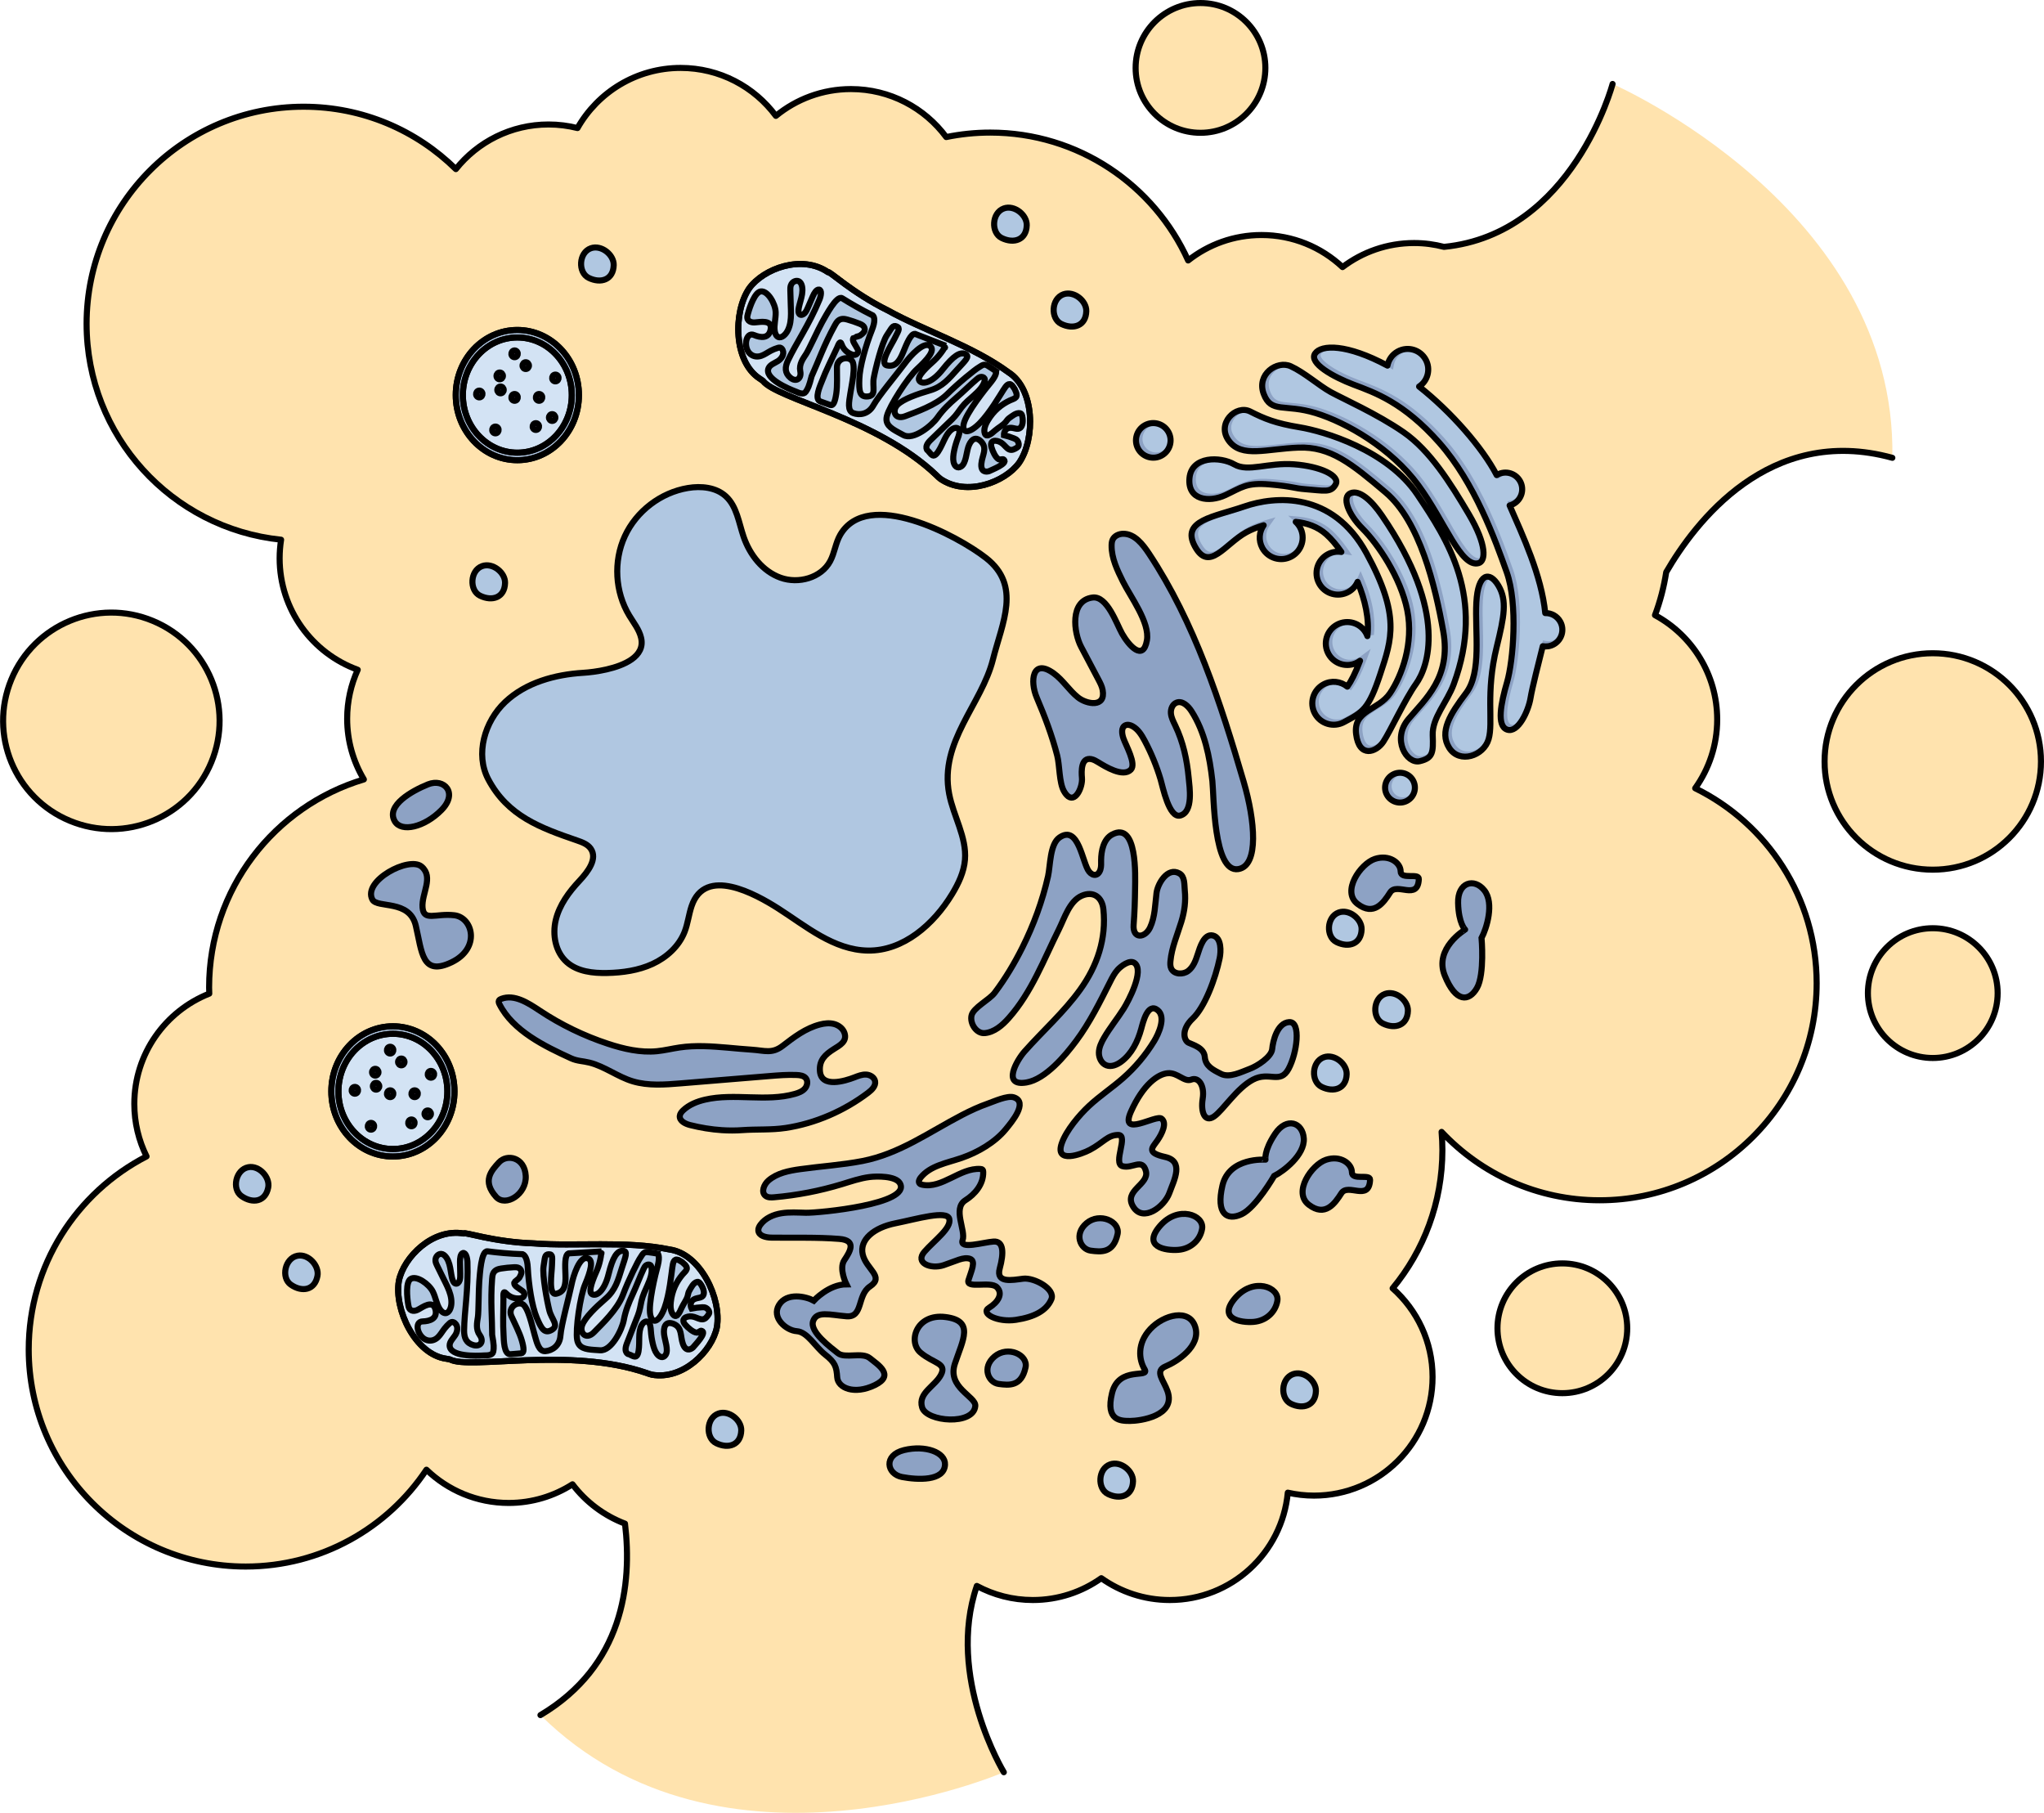 <?xml version="1.0" encoding="utf-8"?>
<!-- Generator: Adobe Illustrator 22.0.0, SVG Export Plug-In . SVG Version: 6.00 Build 0)  -->
<svg version="1.1" id="Layer_1" xmlns="http://www.w3.org/2000/svg" xmlns:xlink="http://www.w3.org/1999/xlink" x="0px" y="0px"
	 width="337.111px" height="298.926px" viewBox="0 0 337.111 298.926" enable-background="new 0 0 337.111 298.926"
	 xml:space="preserve">
<g>
	<g>
		<path fill="#FFE3AE" d="M279.585,129.98c2.281-3.198,3.628-7.109,3.628-11.337c0-7.435-4.15-13.899-10.26-17.205
			c0.851-2.264,1.473-4.639,1.853-7.093c4.661-8.05,16.944-24.458,37.294-18.855c0.773-41.253-46.141-61.646-46.141-61.646
			s-6.559,24.759-27.806,26.864c-1.575-0.409-3.224-0.633-4.927-0.633c-4.436,0-8.525,1.48-11.806,3.969
			c-3.497-3.279-8.195-5.29-13.367-5.29c-4.569,0-8.768,1.572-12.096,4.198c-5.611-12.432-18.107-21.09-32.634-21.09
			c-2.489,0-4.919,0.255-7.265,0.739c-3.562-4.802-9.272-7.914-15.71-7.914c-4.7,0-9.012,1.66-12.384,4.424
			c-3.562-4.8-9.271-7.911-15.708-7.911c-7.294,0-13.65,3.997-17.01,9.918c-1.531-0.385-3.133-0.592-4.783-0.592
			c-6.186,0-11.698,2.876-15.28,7.361c-6.461-6.361-15.324-10.29-25.108-10.29c-19.769,0-35.795,16.026-35.795,35.795
			c0,18.514,14.057,33.745,32.08,35.603c-0.157,0.998-0.241,2.021-0.241,3.063c0,8.455,5.368,15.656,12.882,18.382
			c-1.117,2.461-1.745,5.192-1.745,8.071c0,3.659,1.008,7.081,2.757,10.01c-14.762,4.415-25.525,18.094-25.525,34.292
			c0,0.346,0.016,0.689,0.026,1.033c-7.239,2.865-12.362,9.922-12.362,18.18c0,3.109,0.729,6.046,2.02,8.656
			c-11.539,5.942-19.436,17.962-19.436,31.835c0,19.769,16.026,35.795,35.795,35.795c12.435,0,23.386-6.344,29.802-15.968
			c3.516,3.391,8.296,5.481,13.567,5.481c3.874,0,7.482-1.132,10.52-3.076c2.2,2.905,5.195,5.173,8.659,6.488
			c1.196,9.976-0.293,23.444-13.945,31.571c29.9,29.558,76.423,9.419,76.423,9.419s-9.562-15.71-4.452-30.718
			c2.75,1.478,5.891,2.322,9.232,2.322c4.21,0,8.106-1.335,11.297-3.599c3.191,2.264,7.086,3.599,11.296,3.599
			c10.174,0,18.53-7.772,19.461-17.703c1.393,0.315,2.839,0.487,4.327,0.487c10.797,0,19.55-8.753,19.55-19.55
			c0-5.823-2.548-11.048-6.587-14.629c5.127-6.193,8.208-14.141,8.208-22.809c0-1.006-0.052-2-0.134-2.986
			c6.529,6.937,15.788,11.275,26.065,11.275c19.769,0,35.795-16.026,35.795-35.795C299.618,148.01,291.449,135.81,279.585,129.98z"
			/>
		<path fill="none" stroke="#000000" stroke-linecap="round" stroke-linejoin="round" stroke-miterlimit="10" d="M165.558,292.227
			c0,0-9.562-15.71-4.452-30.718c2.75,1.478,5.891,2.322,9.232,2.322c4.21,0,8.106-1.335,11.297-3.599
			c3.191,2.264,7.086,3.599,11.296,3.599c10.174,0,18.53-7.772,19.461-17.703c1.393,0.315,2.839,0.487,4.327,0.487
			c10.797,0,19.55-8.753,19.55-19.55c0-5.823-2.548-11.048-6.587-14.629c5.127-6.193,8.208-14.141,8.208-22.809
			c0-1.006-0.052-2-0.134-2.986c6.529,6.937,15.788,11.275,26.065,11.275c19.769,0,35.795-16.026,35.795-35.795
			c0-14.112-8.169-26.311-20.033-32.141c2.281-3.198,3.628-7.109,3.628-11.337c0-7.435-4.15-13.899-10.26-17.205
			c0.851-2.264,1.473-4.639,1.853-7.093c4.661-8.05,16.944-24.458,37.294-18.855"/>
		<path fill="none" stroke="#000000" stroke-linecap="round" stroke-linejoin="round" stroke-miterlimit="10" d="M265.959,13.843
			c0,0-6.559,24.759-27.806,26.864c-1.575-0.409-3.224-0.633-4.927-0.633c-4.436,0-8.525,1.48-11.806,3.969
			c-3.497-3.279-8.195-5.29-13.367-5.29c-4.569,0-8.768,1.572-12.096,4.198c-5.611-12.432-18.107-21.09-32.634-21.09
			c-2.489,0-4.919,0.255-7.265,0.739c-3.562-4.802-9.272-7.914-15.71-7.914c-4.7,0-9.012,1.66-12.384,4.424
			c-3.562-4.8-9.271-7.911-15.708-7.911c-7.294,0-13.65,3.997-17.01,9.918c-1.531-0.385-3.133-0.592-4.783-0.592
			c-6.186,0-11.698,2.876-15.28,7.361c-6.461-6.361-15.324-10.29-25.108-10.29c-19.769,0-35.795,16.026-35.795,35.795
			c0,18.514,14.057,33.745,32.08,35.603c-0.157,0.998-0.241,2.021-0.241,3.063c0,8.455,5.368,15.656,12.882,18.382
			c-1.117,2.461-1.745,5.192-1.745,8.071c0,3.659,1.008,7.081,2.757,10.01c-14.762,4.415-25.525,18.094-25.525,34.292
			c0,0.346,0.016,0.689,0.026,1.033c-7.239,2.865-12.362,9.922-12.362,18.18c0,3.109,0.729,6.046,2.02,8.656
			c-11.539,5.942-19.436,17.962-19.436,31.835c0,19.769,16.026,35.795,35.795,35.795c12.435,0,23.386-6.344,29.802-15.968
			c3.516,3.391,8.296,5.481,13.567,5.481c3.874,0,7.482-1.132,10.52-3.076c2.2,2.905,5.195,5.173,8.659,6.488
			c1.196,9.976-0.293,23.444-13.945,31.571"/>
		<circle fill="#FFE3AE" stroke="#000000" stroke-miterlimit="10" cx="257.674" cy="219.024" r="10.699"/>
		<circle fill="#FFE3AE" stroke="#000000" stroke-miterlimit="10" cx="318.767" cy="163.756" r="10.699"/>
		<path fill="#FFE3AE" stroke="#000000" stroke-miterlimit="10" d="M197.994,21.897c5.909,0,10.699-4.79,10.699-10.698
			c0-5.909-4.79-10.699-10.699-10.699c-5.908,0-10.698,4.79-10.698,10.699C187.295,17.107,192.085,21.897,197.994,21.897z"/>
		
			<ellipse transform="matrix(0.383 -0.924 0.924 0.383 -98.457 90.301)" fill="#FFE3AE" stroke="#000000" stroke-miterlimit="10" cx="18.344" cy="118.826" rx="17.844" ry="17.844"/>
		<circle fill="#FFE3AE" stroke="#000000" stroke-miterlimit="10" cx="318.767" cy="125.559" r="17.844"/>
	</g>
	<g>
		<path fill="#8DA2C4" d="M233.053,128.699c-0.652-1.19-2.146-1.627-3.336-0.976c-1.191,0.651-1.628,2.145-0.976,3.336
			c0.651,1.19,2.146,1.628,3.336,0.976C233.267,131.384,233.705,129.891,233.053,128.699z M225.367,91.211
			c-5.617-10.263-15.134-9.426-20.131-7.701c-4.997,1.726-10.519,2.283-8.159,6.594c2.36,4.313,4.934-0.402,8.471-2.337
			c0.792-0.433,1.775-0.841,2.866-1.155c-0.754,1.069-0.888,2.515-0.217,3.74c0.938,1.715,3.09,2.344,4.804,1.406
			c1.715-0.938,2.345-3.089,1.406-4.804c-0.19-0.347-0.431-0.647-0.706-0.901c1.827,0.171,3.605,0.78,5.041,2.06
			c0.819,0.732,1.671,1.73,2.485,2.905c-0.747-0.12-1.539-0.004-2.255,0.388c-1.713,0.938-2.344,3.089-1.405,4.803
			c0.938,1.715,3.089,2.344,4.804,1.406c0.711-0.389,1.231-0.986,1.534-1.674c1.235,2.957,1.966,6.182,1.614,8.949
			c-0.06-0.161-0.127-0.321-0.212-0.476c-0.939-1.715-3.089-2.344-4.804-1.406c-1.714,0.938-2.345,3.09-1.406,4.804
			c0.938,1.714,3.09,2.343,4.804,1.406c0.145-0.079,0.279-0.17,0.408-0.266c-0.794,2.1-1.457,3.371-2.099,4.273
			c-1.083-0.885-2.636-1.079-3.939-0.365c-1.714,0.938-2.344,3.089-1.406,4.803c0.938,1.715,3.09,2.345,4.804,1.406
			c3.129-1.657,4.077-2.175,5.977-7.922C229.546,105.401,230.985,101.476,225.367,91.211z M233.559,112.732
			c1.84-2.576,5.469-11.511-5.649-27.731c-1.701-2.481-3.678-4.264-5.153-3.681c-1.475,0.583-0.489,3.406,1.978,5.867
			c2.467,2.46,6.28,7.996,7.363,13.455c1.083,5.46-0.918,10.814-2.836,13.658c-1.92,2.843-6.102,2.777-5.601,6.763
			c0.5,3.986,3.323,3.001,4.49,1.242C229.316,120.545,231.717,115.309,233.559,112.732z M215.34,80.671
			c3.079,0.227,4.16,0.638,4.943-0.8c0.784-1.437-2.531-2.986-6.855-3.309c-4.323-0.323-7.562,1.336-9.855,0.014
			c-2.293-1.323-7.049-1.411-7.396,2.254s3.23,4.061,5.912,2.817c2.681-1.244,3.442-2.108,7.326-1.768
			C213.299,80.219,213.355,80.524,215.34,80.671z M236.293,121.211c-0.106-2.856,2.366-5.398,3.472-8.401
			c5.277-14.32-1.061-23.853-5.999-31.238c-4.939-7.385-15.48-10.47-19.422-11.115c-3.939-0.646-5.816-1.413-8.148-2.603
			c-2.332-1.189-5.647,1.971-3.517,4.839c2.131,2.869,6.209,1.309,11.482,1.114c5.273-0.195,8.722,2.625,14.355,7.388
			c5.633,4.763,8.182,15.36,9.519,22.923c1.336,7.562-2.974,11.155-5.756,14.47c-2.781,3.316-0.296,7.447,1.886,6.926
			C236.345,124.993,236.399,124.067,236.293,121.211z M246.843,106.695c1.25-5.101,1.739-7.677,0.284-10.131
			c-1.456-2.454-3.377-2.075-3.638,2.776c-0.26,4.849,0.911,11.494-1.69,14.934c-2.601,3.44-4.473,6.37-2.789,9.035
			c1.683,2.666,5.684,1.374,6.503-1.429C246.334,119.078,244.97,114.333,246.843,106.695z M223.281,63.436
			c3.391,1.282,8.203,2.908,14.083,9.554c5.878,6.646,9.266,16.112,11.133,21.367c1.867,5.256,1.071,14.657,0.056,18.126
			c-1.016,3.47-1.756,7.237,0.027,7.832c1.782,0.593,3.495-3.034,3.853-5.247c0.253-1.565,1.369-5.952,2.012-8.516
			c0.594,0.105,1.227,0.018,1.797-0.294c1.333-0.73,1.823-2.403,1.093-3.736c-0.511-0.935-1.486-1.453-2.483-1.429
			c-0.613-6.193-3.713-12.8-5.874-17.749c0.219-0.056,0.433-0.136,0.64-0.249c1.333-0.73,1.823-2.402,1.093-3.736
			c-0.73-1.333-2.402-1.824-3.736-1.094c-0.044,0.025-0.085,0.053-0.127,0.079c-2.329-4.515-7.542-10.459-12.797-14.599
			c1.444-0.966,1.937-2.891,1.087-4.444c-0.899-1.643-2.961-2.247-4.604-1.347c-0.923,0.504-1.517,1.376-1.702,2.334
			c-6.678-3.59-10.946-3.499-11.947-1.982C215.846,59.885,219.889,62.155,223.281,63.436z M208.421,64.956
			c1.221,3.254,3.448,1.588,8.566,3.158c5.118,1.57,12.492,5.829,16.942,11.912c4.449,6.083,7.018,13.643,9.935,12.831
			c1.153-0.321,1.432-2.913-1.619-8.08c-3.051-5.167-6.418-10.498-10.753-13.505c-4.336-3.008-10.107-5.565-12.038-6.638
			c-1.932-1.072-4.345-3.227-6.582-4.244C210.634,59.374,207.2,61.702,208.421,64.956z M192.711,71.246
			c-0.757-1.382-2.492-1.889-3.873-1.133c-1.382,0.756-1.89,2.49-1.134,3.873c0.757,1.382,2.491,1.889,3.873,1.133
			C192.96,74.363,193.466,72.628,192.711,71.246z"/>
		<path fill="#B0C7E1" d="M232.998,128.73c-0.492-0.899-1.622-1.229-2.521-0.738c-0.898,0.492-1.23,1.622-0.738,2.521
			c0.492,0.898,1.622,1.229,2.52,0.738C233.159,130.759,233.49,129.628,232.998,128.73z M227.636,110.439
			c1.857-5.612,3.084-9.319-2.323-19.197c-6.033-11.023-16.38-8.468-19.408-7.422c-0.903,0.312-1.817,0.584-2.7,0.848
			c-2.562,0.763-4.981,1.484-5.505,2.757c-0.228,0.555-0.105,1.253,0.376,2.133c0.47,0.859,0.957,1.341,1.447,1.433
			c0.87,0.163,2.037-0.818,3.273-1.856c0.874-0.735,1.865-1.566,2.937-2.152c0.869-0.476,1.901-0.893,2.987-1.205l1.644-0.474
			l-0.987,1.397c-0.653,0.926-0.722,2.116-0.181,3.106c0.779,1.422,2.568,1.945,3.989,1.167c1.422-0.778,1.945-2.567,1.167-3.989
			c-0.152-0.277-0.348-0.528-0.586-0.748l-1.306-1.205l1.769,0.166c2.154,0.201,3.965,0.945,5.384,2.21
			c0.845,0.754,1.737,1.794,2.58,3.01l0.803,1.158l-1.391-0.222c-0.65-0.104-1.297,0.007-1.871,0.321
			c-1.422,0.778-1.946,2.567-1.168,3.988c0.779,1.422,2.568,1.945,3.989,1.167c0.569-0.312,1.01-0.792,1.273-1.39l0.566-1.279
			l0.539,1.29c1.795,4.297,1.891,7.406,1.655,9.256l-1.159,0.133c-0.058-0.157-0.114-0.283-0.175-0.395
			c-0.779-1.422-2.568-1.945-3.99-1.167c-1.42,0.778-1.944,2.568-1.166,3.989c0.777,1.421,2.567,1.945,3.988,1.167
			c0.104-0.056,0.212-0.126,0.34-0.222l1.64-1.214l-0.721,1.909c-0.745,1.975-1.435,3.376-2.171,4.409l-0.372,0.523l-0.497-0.407
			c-0.932-0.762-2.216-0.88-3.27-0.304c-1.422,0.778-1.946,2.567-1.168,3.988c0.778,1.422,2.568,1.946,3.997,1.164
			c3.04-1.609,3.857-2.042,5.687-7.58L227.636,110.439z M230.046,118.231c1.122-2.138,2.392-4.563,3.496-6.107
			c0.558-0.782,1.866-3.021,1.949-6.915c0.094-4.409-1.382-9.429-4.389-14.923c-0.925-1.69-2.007-3.441-3.216-5.205
			c-1.735-2.531-3.436-3.858-4.437-3.462c-0.135,0.053-0.214,0.133-0.262,0.267c-0.121,0.337-0.043,1.079,0.544,2.149
			c0.451,0.823,1.107,1.676,1.9,2.467c1.628,1.623,3.427,4.105,4.813,6.637c1.355,2.476,2.269,4.874,2.716,7.126
			c1.104,5.575-0.887,11.085-2.929,14.11c-0.806,1.194-1.966,1.915-2.989,2.551c-1.612,1.001-2.776,1.724-2.515,3.802
			c0.08,0.641,0.227,1.159,0.436,1.541v0.001c0.252,0.459,0.571,0.691,0.976,0.708c0.644,0.027,1.478-0.505,1.982-1.265
			C228.586,121.012,229.295,119.661,230.046,118.231z M215.856,79.814c0.528,0.039,1,0.084,1.415,0.123
			c2.149,0.202,2.526,0.178,2.956-0.611c0.05-0.092,0.065-0.177-0.013-0.319c-0.457-0.834-2.961-1.85-6.36-2.104
			c-1.785-0.133-3.405,0.086-4.834,0.28c-2.032,0.276-3.786,0.514-5.276-0.346c-1.302-0.75-3.629-1.084-5.122-0.313
			c-0.821,0.424-1.284,1.132-1.377,2.105c-0.065,0.692,0.024,1.265,0.264,1.705l0,0c0.747,1.366,3.026,1.331,4.798,0.511
			c0.459-0.213,0.855-0.411,1.236-0.604c1.818-0.912,3.018-1.513,6.396-1.218c2.233,0.195,3.226,0.381,4.025,0.531
			C214.56,79.665,215.031,79.753,215.856,79.814z M236.165,120.975c-0.073-1.966,0.958-3.777,1.955-5.526
			c0.571-1.001,1.16-2.037,1.554-3.105c1.759-4.774,2.323-9.253,1.726-13.692c-0.475-3.528-1.654-6.921-3.71-10.678
			c-1.261-2.305-2.691-4.443-3.951-6.327c-4.598-6.875-14.451-10.108-19.019-10.857c-3.874-0.634-5.843-1.394-8.324-2.659
			c-0.915-0.466-1.953-0.026-2.58,0.618c-0.305,0.315-1.241,1.459-0.427,2.947l0,0c0.07,0.127,0.152,0.255,0.245,0.381
			c1.366,1.839,3.748,1.573,7.044,1.206c1.185-0.132,2.528-0.282,3.933-0.334c5.614-0.208,9.255,2.87,14.764,7.529
			c1.556,1.316,2.983,3.148,4.24,5.446c2.317,4.233,4.11,10.066,5.483,17.832c1.223,6.918-2.126,10.696-4.816,13.731
			c-0.377,0.426-0.735,0.828-1.07,1.229c-1.43,1.704-1.261,3.549-0.626,4.71c0.493,0.901,1.261,1.401,1.911,1.246
			C236.187,124.268,236.273,123.875,236.165,120.975z M242.539,123.88c1.326-0.186,2.507-1.184,2.87-2.426
			c0.301-1.027,0.283-2.402,0.26-4.142c-0.036-2.675-0.085-6.34,1.063-11.018c1.243-5.069,1.632-7.347,0.457-9.494
			c-0.034-0.062-0.07-0.125-0.107-0.187c-0.54-0.91-1.067-1.247-1.351-1.177c-0.365,0.09-1.024,0.965-1.17,3.678
			c-0.069,1.301-0.034,2.721,0.002,4.225c0.1,4.115,0.204,8.371-1.812,11.04c-2.762,3.653-4.039,6.032-2.886,8.138v0.001
			c0.039,0.071,0.08,0.142,0.125,0.213C240.751,123.935,241.913,123.968,242.539,123.88z M217.901,58.934L217.901,58.934
			c0.575,1.048,3.011,2.528,6.064,3.682l0.408,0.154c3.446,1.295,8.167,3.07,13.912,9.564c1.905,2.153,3.72,4.798,5.396,7.86
			c2.804,5.125,4.713,10.495,5.853,13.703c1.944,5.472,1.064,15.089,0.067,18.496c-1.03,3.521-1.291,5.783-0.776,6.724
			c0.105,0.192,0.238,0.309,0.417,0.369c0.132,0.043,0.347,0.08,0.676-0.12c1.073-0.649,2.122-2.973,2.394-4.653
			c0.235-1.453,1.164-5.151,1.844-7.851l0.315-1.256l0.551,0.097c0.487,0.086,0.972,0.006,1.404-0.231
			c1.041-0.57,1.425-1.879,0.855-2.921c-0.388-0.708-1.131-1.136-1.942-1.117l-0.557,0.013l-0.055-0.555
			c-0.552-5.582-3.167-11.521-5.268-16.294c-0.191-0.435-0.378-0.86-0.558-1.273l-0.283-0.647l0.684-0.175
			c0.181-0.047,0.35-0.112,0.501-0.195c1.041-0.57,1.425-1.88,0.855-2.921c-0.569-1.04-1.879-1.424-2.92-0.854
			c-0.018,0.01-0.035,0.021-0.052,0.031l-0.049,0.031l-0.552,0.339l-0.296-0.575c-0.076-0.149-0.157-0.299-0.24-0.451
			c-2.408-4.401-7.39-10.007-12.395-13.95l-0.65-0.512l0.688-0.46c1.208-0.808,1.593-2.38,0.894-3.657
			c-0.738-1.35-2.438-1.848-3.788-1.108c-0.732,0.4-1.242,1.1-1.401,1.921l-0.155,0.801l-0.719-0.387
			c-3.767-2.026-6.369-2.661-7.887-2.839c-1.945-0.227-2.966,0.192-3.275,0.659C217.813,58.448,217.716,58.595,217.901,58.934z
			 M212.897,66.429c1.234,0.111,2.771,0.249,4.737,0.853c5.376,1.65,12.795,6.04,17.251,12.132c1.557,2.129,2.891,4.442,4.068,6.484
			c2.018,3.504,3.762,6.53,5.223,6.124c0.037-0.01,0.151-0.042,0.248-0.273c0.334-0.79,0.057-2.789-1.717-6.031
			c-0.159-0.291-0.329-0.591-0.507-0.892c-3.028-5.126-6.338-10.376-10.579-13.317c-3.144-2.181-7.089-4.142-9.701-5.439
			c-0.983-0.489-1.76-0.874-2.287-1.167c-0.844-0.469-1.75-1.118-2.708-1.804c-1.273-0.912-2.59-1.854-3.83-2.419
			c-0.893-0.405-2.108-0.136-2.956,0.656c-0.879,0.82-1.128,1.969-0.684,3.152c0.083,0.223,0.174,0.424,0.269,0.597v0.001
			C210.31,66.155,211.074,66.265,212.897,66.429z M192.655,71.276c-0.596-1.09-1.968-1.491-3.058-0.895
			c-1.089,0.597-1.49,1.968-0.894,3.058c0.597,1.09,1.969,1.491,3.058,0.894C192.851,73.737,193.252,72.366,192.655,71.276z"/>
		<path fill="none" stroke="#000000" stroke-linecap="round" stroke-linejoin="round" stroke-miterlimit="10" d="M233.053,128.699
			c-0.652-1.19-2.146-1.627-3.336-0.976c-1.191,0.651-1.628,2.145-0.976,3.336c0.651,1.19,2.146,1.628,3.336,0.976
			C233.267,131.384,233.705,129.891,233.053,128.699z M225.367,91.211c-5.617-10.263-15.134-9.426-20.131-7.701
			c-4.997,1.726-10.519,2.283-8.159,6.594c2.36,4.313,4.934-0.402,8.471-2.337c0.792-0.433,1.775-0.841,2.866-1.155
			c-0.754,1.069-0.888,2.515-0.217,3.74c0.938,1.715,3.09,2.344,4.804,1.406c1.715-0.938,2.345-3.089,1.406-4.804
			c-0.19-0.347-0.431-0.647-0.706-0.901c1.827,0.171,3.605,0.78,5.041,2.06c0.819,0.732,1.671,1.73,2.485,2.905
			c-0.747-0.12-1.539-0.004-2.255,0.388c-1.713,0.938-2.344,3.089-1.405,4.803c0.938,1.715,3.089,2.344,4.804,1.406
			c0.711-0.389,1.231-0.986,1.534-1.674c1.235,2.957,1.966,6.182,1.614,8.949c-0.06-0.161-0.127-0.321-0.212-0.476
			c-0.939-1.715-3.089-2.344-4.804-1.406c-1.714,0.938-2.345,3.09-1.406,4.804c0.938,1.714,3.09,2.343,4.804,1.406
			c0.145-0.079,0.279-0.17,0.408-0.266c-0.794,2.1-1.457,3.371-2.099,4.273c-1.083-0.885-2.636-1.079-3.939-0.365
			c-1.714,0.938-2.344,3.089-1.406,4.803c0.938,1.715,3.09,2.345,4.804,1.406c3.129-1.657,4.077-2.175,5.977-7.922
			C229.546,105.401,230.985,101.476,225.367,91.211z M233.559,112.732c1.84-2.576,5.469-11.511-5.649-27.731
			c-1.701-2.481-3.678-4.264-5.153-3.681c-1.475,0.583-0.489,3.406,1.978,5.867c2.467,2.46,6.28,7.996,7.363,13.455
			c1.083,5.46-0.918,10.814-2.836,13.658c-1.92,2.843-6.102,2.777-5.601,6.763c0.5,3.986,3.323,3.001,4.49,1.242
			C229.316,120.545,231.717,115.309,233.559,112.732z M215.34,80.671c3.079,0.227,4.16,0.638,4.943-0.8
			c0.784-1.437-2.531-2.986-6.855-3.309c-4.323-0.323-7.562,1.336-9.855,0.014c-2.293-1.323-7.049-1.411-7.396,2.254
			s3.23,4.061,5.912,2.817c2.681-1.244,3.442-2.108,7.326-1.768C213.299,80.219,213.355,80.524,215.34,80.671z M236.293,121.211
			c-0.106-2.856,2.366-5.398,3.472-8.401c5.277-14.32-1.061-23.853-5.999-31.238c-4.939-7.385-15.48-10.47-19.422-11.115
			c-3.939-0.646-5.816-1.413-8.148-2.603c-2.332-1.189-5.647,1.971-3.517,4.839c2.131,2.869,6.209,1.309,11.482,1.114
			c5.273-0.195,8.722,2.625,14.355,7.388c5.633,4.763,8.182,15.36,9.519,22.923c1.336,7.562-2.974,11.155-5.756,14.47
			c-2.781,3.316-0.296,7.447,1.886,6.926C236.345,124.993,236.399,124.067,236.293,121.211z M246.843,106.695
			c1.25-5.101,1.739-7.677,0.284-10.131c-1.456-2.454-3.377-2.075-3.638,2.776c-0.26,4.849,0.911,11.494-1.69,14.934
			c-2.601,3.44-4.473,6.37-2.789,9.035c1.683,2.666,5.684,1.374,6.503-1.429C246.334,119.078,244.97,114.333,246.843,106.695z
			 M223.281,63.436c3.391,1.282,8.203,2.908,14.083,9.554c5.878,6.646,9.266,16.112,11.133,21.367
			c1.867,5.256,1.071,14.657,0.056,18.126c-1.016,3.47-1.756,7.237,0.027,7.832c1.782,0.593,3.495-3.034,3.853-5.247
			c0.253-1.565,1.369-5.952,2.012-8.516c0.594,0.105,1.227,0.018,1.797-0.294c1.333-0.73,1.823-2.403,1.093-3.736
			c-0.511-0.935-1.486-1.453-2.483-1.429c-0.613-6.193-3.713-12.8-5.874-17.749c0.219-0.056,0.433-0.136,0.64-0.249
			c1.333-0.73,1.823-2.402,1.093-3.736c-0.73-1.333-2.402-1.824-3.736-1.094c-0.044,0.025-0.085,0.053-0.127,0.079
			c-2.329-4.515-7.542-10.459-12.797-14.599c1.444-0.966,1.937-2.891,1.087-4.444c-0.899-1.643-2.961-2.247-4.604-1.347
			c-0.923,0.504-1.517,1.376-1.702,2.334c-6.678-3.59-10.946-3.499-11.947-1.982C215.846,59.885,219.889,62.155,223.281,63.436z
			 M208.421,64.956c1.221,3.254,3.448,1.588,8.566,3.158c5.118,1.57,12.492,5.829,16.942,11.912
			c4.449,6.083,7.018,13.643,9.935,12.831c1.153-0.321,1.432-2.913-1.619-8.08c-3.051-5.167-6.418-10.498-10.753-13.505
			c-4.336-3.008-10.107-5.565-12.038-6.638c-1.932-1.072-4.345-3.227-6.582-4.244C210.634,59.374,207.2,61.702,208.421,64.956z
			 M192.711,71.246c-0.757-1.382-2.492-1.889-3.873-1.133c-1.382,0.756-1.89,2.49-1.134,3.873c0.757,1.382,2.491,1.889,3.873,1.133
			C192.96,74.363,193.466,72.628,192.711,71.246z"/>
	</g>
	<g>
		<g>
			<path fill="#D3E3F4" d="M73.589,224.044c0.202,0.043,0.401,0.078,0.6,0.107c3.313,1.774,19.74-2.152,32.462,2.25
				c0.286,0.11,0.577,0.206,0.875,0.278c5.112,0.906,9.905-3.858,10.707-7.823c0.801-4.704-2.695-12.124-7.806-12.825
				c-7.153-1.489-15.638-0.473-22.334-1.005c-6.696-0.212-11.603-1.972-11.603-1.631c-5.113-0.902-9.906,3.861-10.707,7.824
				C64.983,215.922,68.477,223.343,73.589,224.044z"/>
			<path fill="#B0C7E1" stroke="#000000" stroke-miterlimit="10" d="M114.996,211.365c-0.639,0.138-1.012,0.951-1.332,1.507
				c-0.163,0.284-0.168,0.558-0.253,0.843c-0.197,0.667-0.691,1.28-1.001,1.96c-0.184,0.403-0.357,0.845-0.663,1.155
				c-0.076,0.078-0.164,0.147-0.268,0.166c-0.274,0.049-0.551-0.269-0.685-0.59c-0.228-0.546-0.219-1.141-0.166-1.678
				c0.2-1.966,0.979-3.423,1.924-4.552c0.616-0.716,1.281-1-0.031-2.052c-0.21-0.139-0.432-0.266-0.655-0.383
				c-0.732-0.248-0.864,0.425-0.987,1.302c-0.152,1.029-0.453,4.294-1.269,6.579c-0.817,2.243-1.957,2.885-2.354,1.237
				c-0.396-1.782,0.86-6.858,1.241-8.227c0.381-1.539-0.001-1.89,0-1.905c-0.528-0.101-1.067-0.183-1.618-0.251
				c-0.67-0.076-0.833,0.212-1.229,0.838c-0.4,0.537-2.015,3.787-2.943,6.281c-0.928,2.377-3.386,4.69-4.74,6.085
				c-1.353,1.374-2.431,0.032-1.944-1.198c0.488-1.251,2.233-2.935,3.866-4.347c1.632-1.399,2.062-3.089,2.661-4.999
				c0.597-1.892,1.086-2.871,0.14-2.89c-0.947,0.021-1.64,1.101-2.313,3.825c-0.673,2.788-2,3.769-2.738,3.329
				c-0.739-0.413,0.276-2.712,0.856-4.049c0.583-1.382,0.715-3.011,0.715-3.002c-1.345,0.069-2.736,0.162-4.175,0.251
				c-0.42,0.027-0.84,0.052-1.255,0.075c-0.671,0.263-0.58,1.972-0.519,3.589c0.062,1.617-0.154,2.763-1.52,3.064
				c-1.363,0.306-0.721-3.499-0.702-4.69c0.02-1.199,0.204-1.84-0.521-1.822c-0.726,0.016-0.624,0.569-0.868,1.978
				c-0.243,1.469,0.583,5.849,0.948,7.28c0.363,1.467,1.648,2.45,0.43,3.2c-1.218,0.726-1.74-0.159-2.512-2.018
				c-0.776-1.833-1.329-5.403-1.466-8.176c-0.079-1.598-0.511-2.128-0.856-2.271c-2.229-0.073-4.207-0.271-5.799-0.478
				c-1.045-0.109-1.242,3.734-1.352,4.972c-0.113,1.373-0.096,5.043-0.227,5.87c-0.131,0.9-0.393,2.008,0.311,2.979
				c0.704,0.964,0.202,1.965-1.02,1.657c-1.226-0.328-1.575-1.229-1.564-2.428c0.029-3.101,0.72-6.761,0.552-11.285
				c-0.025-0.681-0.276-1.615-0.754-1.479c-0.406,0.116-0.487,0.891-0.476,1.471c0.013,0.664,0.027,1.313,0.04,1.946
				c0.008,0.376,0.013,0.761-0.097,1.094c-0.111,0.333-0.375,0.599-0.653,0.535c-0.329-0.076-0.512-0.536-0.61-0.955
				c-0.166-0.72-0.227-1.495-0.432-2.237c-0.207-0.741-0.604-1.479-1.162-1.677c-0.557-0.195-1.214,0.384-1.127,1.141
				c0.033,0.283,0.155,0.543,0.275,0.789c0.36,0.743,0.72,1.477,1.08,2.193c0.425,0.846,0.856,1.682,1.096,2.564
				c0.24,0.883,0.266,1.833-0.1,2.518c-0.152,0.284-0.392,0.526-0.701,0.531c-0.363,0.007-0.709-0.31-0.942-0.666
				c-0.548-0.839-0.668-1.922-1.145-2.882c-0.637-1.275-2.715-2.733-3.682-2.079c-0.799,0.543-0.572,2.99-0.389,4.119
				c0.013,0.06,0.021,0.121,0.03,0.177c0.018,0.098,0.037,0.197,0.059,0.296c0.249,0.875,1.104,0.736,1.66,0.39
				c0.605-0.319,2.298-1.591,2.733-0.023c0.436,1.582-0.937,2.006-2.078,2.028c-1.52,0.012-0.814,2.699,0.751,3.108
				c0.701,0.186,1.312-0.077,1.741-0.481c0.428-0.406,0.721-0.95,1.111-1.451c0.242-0.313,0.523-0.607,0.834-0.88
				c0.093-0.082,0.194-0.163,0.318-0.192c0.191-0.044,0.405,0.049,0.562,0.187c0.586,0.518,0.407,1.429,0.029,1.996
				c-0.379,0.571-0.918,1.065-0.908,1.691c0.034,1.861,4.383,1.732,5.757,1.635c0.497-0.002,1.324-0.016,1.438-0.625
				c0.116-0.627,0.123-1.086-0.182-2.757c0.001-2.644-0.288-5.554-0.009-9.229c0.023-0.314,0.052-0.647,0.186-0.932
				c0.264-0.557,0.824-0.713,1.308-0.789c0.683-0.107,1.366-0.175,2.047-0.207c0.304-0.015,0.618-0.02,0.879,0.119
				c0.262,0.14,0.462,0.456,0.405,0.818c-0.038,0.241-0.218,0.615-0.358,0.822c-0.099,0.146-0.789,0.667-0.799,0.711
				c-0.081,0.361,0.175,0.614,0.406,0.783c0.255,0.187,0.512,0.368,0.768,0.542c0.158,0.107,0.319,0.217,0.41,0.394
				c0.092,0.176,0.093,0.44-0.051,0.641c-0.157,0.217-0.415,0.283-0.636,0.303c-0.849,0.077-1.646-0.202-2.224-0.808
				c-0.601-0.636-0.467,0.373-0.472,0.828c-0.024,2.21-0.097,4.218,0.021,5.981c0.046,0.752,0.014,3.34,1.181,3.203
				c0.009-0.001,0.021-0.001,0.03-0.002c0.025-0.003,0.05-0.004,0.08-0.007c0.207-0.016,0.423-0.035,0.632-0.051
				c0.051-0.006,0.103-0.008,0.159-0.013c0.271-0.024,0.544-0.047,0.824-0.073c0.499-0.048,0.494-0.765,0.102-2.116
				c-0.393-1.355-1.148-2.747-1.717-4.027c-0.568-1.289,0.746-2.379,1.762-2.01c1.014,0.406,1.691,3.823,2.059,5.071
				c0.369,1.293,0.693,2.805,1.78,2.724c1.088-0.079,2.371-0.85,2.491-2.569c0.12-1.688,1.448-6.552,1.801-8.27
				c0.353-1.787,1.372-4.753,2.582-4.495c1.209,0.193,0.532,2.288-0.302,4.287c-0.835,1.916-1.633,7.497-1.326,9.182
				c0.255,1.366,1.36,1.558,2.804,1.657c0.304,0.016,0.607,0.035,0.906,0.06c0.017,0,0.029,0,0.046,0.002
				c1.895,0.174,3.638-3.372,3.934-4.972c0.283-1.537,0.846-2.92,1.433-4.189c0.706-1.526,1.239-3.009,1.84-4.27
				c0.1-0.21,0.207-0.423,0.399-0.569c0.193-0.145,0.498-0.199,0.691-0.062c0.132,0.094,0.18,0.251,0.205,0.4
				c0.16,0.928-0.216,1.938-0.658,2.947c-0.351,0.799-0.779,1.647-0.99,2.595c-0.185,0.825-0.255,1.493-0.59,2.364
				c-0.575,1.497-1.217,3.056-1.84,4.687c-0.593,1.556,0.354,1.751,0.355,1.75c0.349,0.07,0.984,0.593,1.291,0.245
				c0.172-0.197,0.254-0.512,0.303-0.812c0.24-1.5-0.116-3.112,0.511-4.255c0.231-0.426,0.667-0.746,1.026-0.54
				c0.406,0.233,0.457,0.93,0.496,1.523c0.046,0.687,0.15,1.386,0.312,2.077c0.142,0.606,0.338,1.226,0.677,1.677
				c0.418,0.561,1.047,0.785,1.447,0.154c0.508-0.797-0.152-2.392-0.265-3.404c-0.112-1.015,0.135-2.264,1.571-1.696
				c1.438,0.592,1.072,1.979,1.529,3.278c0.454,1.298,1.236,0.99,1.65,0.634c0.307-0.387,2.344-2.446,1.48-2.76
				c-0.285-0.13-0.528,0.306-0.824,0.293c-0.592-0.029-1.432-0.761-1.883-1.28c-0.163-0.185-0.321-0.412-0.338-0.655
				c-0.021-0.322,0.213-0.518,0.443-0.613c0.408-0.169,0.877-0.182,1.348-0.04c0.453,0.136,0.923,0.409,1.341,0.395
				c0.482-0.016,0.758-0.41,0.999-0.768c0.086-0.129,0.176-0.274,0.127-0.488c-0.056-0.257-0.3-0.519-0.528-0.633
				c-0.226-0.113-0.436-0.111-0.64-0.102c-0.58,0.026-1.161,0.096-1.742,0.208c-0.216-0.434-0.166-0.906,0.033-1.194
				c0.2-0.289,0.522-0.422,0.853-0.5c0.295-0.07,0.613-0.103,0.843-0.262c0.441-0.299,0.37-1.003,0.012-1.683
				C115.628,211.809,115.326,211.293,114.996,211.365z"/>
			<path fill="none" stroke="#000000" stroke-linecap="round" stroke-linejoin="round" stroke-miterlimit="10" d="M73.589,224.044
				c0.202,0.043,0.401,0.078,0.6,0.107c3.313,1.774,19.74-2.152,32.462,2.25c0.286,0.11,0.577,0.206,0.875,0.278
				c5.112,0.906,9.905-3.858,10.707-7.823c0.801-4.704-2.695-12.124-7.806-12.825c-7.153-1.489-15.638-0.473-22.334-1.005
				c-6.696-0.212-11.603-1.972-11.603-1.631c-5.113-0.902-9.906,3.861-10.707,7.824C64.983,215.922,68.477,223.343,73.589,224.044z"
				/>
		</g>
		<path fill="none" stroke="#000000" stroke-linecap="round" stroke-linejoin="round" stroke-miterlimit="10" d="M73.589,224.044
			c0.202,0.043,0.401,0.078,0.6,0.107c3.313,1.774,19.74-2.152,32.462,2.25c0.286,0.11,0.577,0.206,0.875,0.278
			c5.112,0.906,9.905-3.858,10.707-7.823c0.801-4.704-2.695-12.124-7.806-12.825c-7.153-1.489-15.638-0.473-22.334-1.005
			c-6.696-0.212-11.603-1.972-11.603-1.631c-5.113-0.902-9.906,3.861-10.707,7.824C64.983,215.922,68.477,223.343,73.589,224.044z"
			/>
	</g>
	<g>
		<g>
			<path fill="#D3E3F4" d="M125.33,62.453c0.166,0.123,0.332,0.237,0.501,0.346c2.276,2.991,18.848,6.251,28.587,15.544
				c0.214,0.219,0.439,0.428,0.681,0.617c4.272,2.949,10.613,0.61,12.99-2.663c2.684-3.945,2.59-12.147-1.766-14.909
				c-5.886-4.329-14.025-6.933-19.893-10.201c-6.002-2.977-9.733-6.619-9.874-6.308c-4.274-2.947-10.614-0.608-12.99,2.663
				C120.881,51.488,120.973,59.69,125.33,62.453z"/>
			<path fill="#B0C7E1" stroke="#000000" stroke-miterlimit="10" d="M168.26,68.14c-0.638-0.14-1.316,0.444-1.838,0.816
				c-0.267,0.191-0.385,0.438-0.58,0.662c-0.457,0.524-1.16,0.876-1.725,1.366c-0.335,0.29-0.676,0.62-1.083,0.774
				c-0.102,0.039-0.21,0.066-0.313,0.04c-0.27-0.069-0.389-0.474-0.378-0.822c0.02-0.592,0.275-1.129,0.547-1.595
				c0.999-1.705,2.314-2.706,3.642-3.34c0.857-0.395,1.581-0.377,0.825-1.88c-0.134-0.214-0.282-0.422-0.436-0.62
				c-0.563-0.53-0.963,0.027-1.439,0.774c-0.566,0.872-2.197,3.717-3.89,5.456c-1.676,1.7-2.979,1.81-2.656,0.146
				c0.381-1.786,3.634-5.88,4.549-6.966c0.987-1.241,0.785-1.719,0.792-1.733c-0.438-0.311-0.894-0.61-1.367-0.901
				c-0.578-0.348-0.845-0.153-1.467,0.251c-0.588,0.322-3.407,2.606-5.289,4.489c-1.832,1.776-5.03,2.857-6.841,3.563
				c-1.802,0.686-2.224-0.982-1.27-1.898c0.965-0.935,3.252-1.741,5.323-2.345c2.066-0.594,3.159-1.951,4.499-3.44
				c1.33-1.473,2.181-2.16,1.329-2.57c-0.87-0.374-1.949,0.319-3.694,2.517c-1.771,2.255-3.386,2.596-3.874,1.889
				c-0.5-0.683,1.379-2.352,2.462-3.326c1.104-1.014,1.902-2.441,1.899-2.432c-1.252-0.497-2.555-0.99-3.901-1.507
				c-0.393-0.151-0.786-0.302-1.172-0.454c-0.72-0.04-1.348,1.552-1.964,3.048c-0.616,1.496-1.289,2.449-2.656,2.154
				c-1.367-0.289,0.8-3.482,1.312-4.557c0.517-1.082,0.95-1.588,0.284-1.873c-0.667-0.288-0.804,0.258-1.611,1.438
				c-0.832,1.235-1.902,5.562-2.165,7.015c-0.28,1.485,0.48,2.914-0.939,3.089c-1.409,0.153-1.517-0.868-1.445-2.88
				c0.057-1.99,1.038-5.467,2.067-8.045c0.593-1.486,0.42-2.148,0.166-2.421c-1.997-0.994-3.713-1.996-5.076-2.846
				c-0.905-0.534-2.682,2.879-3.297,3.96c-0.673,1.202-2.184,4.547-2.647,5.244c-0.493,0.764-1.192,1.662-0.956,2.839
				c0.239,1.17-0.633,1.871-1.617,1.083c-0.978-0.808-0.921-1.772-0.413-2.859c1.316-2.809,3.466-5.85,5.195-10.034
				c0.26-0.63,0.42-1.583-0.071-1.659c-0.417-0.063-0.814,0.608-1.044,1.14c-0.264,0.609-0.522,1.205-0.773,1.786
				c-0.149,0.345-0.305,0.698-0.544,0.955c-0.24,0.257-0.59,0.389-0.816,0.215c-0.267-0.206-0.243-0.7-0.157-1.122
				c0.148-0.724,0.415-1.454,0.537-2.214c0.12-0.76,0.066-1.596-0.359-2.008c-0.426-0.409-1.264-0.156-1.499,0.569
				c-0.087,0.272-0.085,0.558-0.078,0.832c0.019,0.825,0.041,1.642,0.071,2.444c0.035,0.947,0.079,1.886-0.07,2.787
				c-0.149,0.902-0.521,1.778-1.138,2.248c-0.256,0.195-0.575,0.315-0.858,0.192c-0.333-0.145-0.516-0.577-0.58-0.997
				c-0.15-0.991,0.192-2.026,0.157-3.097c-0.049-1.425-1.333-3.615-2.484-3.422c-0.952,0.162-1.764,2.481-2.066,3.584
				c-0.013,0.06-0.031,0.119-0.047,0.174c-0.025,0.097-0.048,0.195-0.07,0.293c-0.138,0.899,0.698,1.129,1.348,1.045
				c0.682-0.038,2.751-0.491,2.496,1.115c-0.262,1.62-1.686,1.435-2.733,0.981c-1.388-0.621-1.863,2.116-0.609,3.139
				c0.56,0.461,1.225,0.476,1.783,0.286c0.558-0.191,1.051-0.564,1.614-0.858c0.35-0.184,0.728-0.334,1.125-0.454
				c0.119-0.036,0.244-0.068,0.369-0.043c0.192,0.039,0.348,0.213,0.433,0.404c0.317,0.714-0.224,1.469-0.804,1.827
				c-0.582,0.362-1.278,0.586-1.529,1.16c-0.743,1.706,3.266,3.398,4.556,3.88c0.453,0.205,1.211,0.536,1.568,0.03
				c0.366-0.522,0.564-0.936,0.981-2.583c1.1-2.404,2.048-5.171,3.829-8.397c0.152-0.276,0.316-0.567,0.557-0.77
				c0.472-0.397,1.046-0.306,1.517-0.173c0.666,0.187,1.315,0.409,1.948,0.663c0.283,0.113,0.57,0.239,0.75,0.474
				c0.18,0.236,0.23,0.607,0.028,0.913c-0.135,0.203-0.454,0.469-0.668,0.599c-0.151,0.092-0.995,0.278-1.022,0.314
				c-0.224,0.295-0.096,0.632,0.044,0.881c0.154,0.276,0.313,0.547,0.473,0.812c0.099,0.163,0.2,0.33,0.209,0.528
				c0.01,0.198-0.099,0.439-0.313,0.562c-0.233,0.132-0.495,0.085-0.705,0.011c-0.805-0.283-1.413-0.869-1.687-1.66
				c-0.282-0.828-0.58,0.145-0.773,0.557c-0.94,2-1.842,3.796-2.468,5.449c-0.271,0.703-1.376,3.043-0.258,3.404
				c0.009,0.003,0.019,0.008,0.028,0.011c0.024,0.008,0.047,0.018,0.075,0.027c0.195,0.071,0.399,0.144,0.596,0.216
				c0.048,0.015,0.097,0.036,0.15,0.054c0.257,0.091,0.515,0.183,0.78,0.276c0.474,0.164,0.767-0.49,0.973-1.882
				c0.206-1.396,0.098-2.976,0.113-4.376c0.02-1.409,1.668-1.853,2.439-1.095c0.753,0.791-0.052,4.18-0.236,5.468
				c-0.202,1.329-0.536,2.839,0.486,3.217c1.022,0.38,2.51,0.213,3.334-1.301c0.811-1.485,4.041-5.356,5.077-6.772
				c1.064-1.478,3.224-3.752,4.217-3.014c1.019,0.678-0.468,2.301-2.058,3.773c-1.556,1.396-4.603,6.139-5.024,7.799
				c-0.336,1.349,0.589,1.983,1.862,2.673c0.27,0.141,0.538,0.284,0.799,0.431c0.016,0.007,0.026,0.012,0.041,0.021
				c1.651,0.946,4.711-1.554,5.645-2.886c0.897-1.28,1.984-2.304,3.045-3.213c1.277-1.095,2.378-2.221,3.449-3.119
				c0.178-0.15,0.365-0.299,0.599-0.352c0.236-0.052,0.535,0.026,0.654,0.231c0.081,0.14,0.06,0.303,0.02,0.449
				c-0.241,0.91-1.002,1.673-1.823,2.406c-0.651,0.581-1.393,1.174-1.98,1.949c-0.511,0.673-0.853,1.251-1.519,1.905
				c-1.145,1.122-2.378,2.273-3.622,3.498c-1.186,1.168-0.406,1.739-0.405,1.739c0.288,0.209,0.649,0.949,1.073,0.759
				c0.238-0.107,0.444-0.36,0.613-0.613c0.842-1.264,1.188-2.878,2.233-3.657c0.387-0.291,0.917-0.401,1.157-0.064
				c0.272,0.381,0.029,1.036-0.182,1.592c-0.243,0.644-0.44,1.323-0.58,2.019c-0.123,0.61-0.203,1.255-0.082,1.807
				c0.147,0.684,0.626,1.149,1.252,0.742c0.793-0.514,0.857-2.239,1.174-3.206c0.32-0.97,1.064-2.003,2.134-0.889
				c1.062,1.137,0.152,2.245,0.028,3.617c-0.127,1.369,0.712,1.415,1.237,1.263c0.44-0.224,3.149-1.25,2.493-1.895
				c-0.206-0.237-0.608,0.059-0.871-0.077c-0.526-0.273-0.986-1.288-1.18-1.947c-0.071-0.236-0.12-0.508-0.034-0.736
				c0.115-0.302,0.409-0.383,0.657-0.373c0.441,0.016,0.873,0.199,1.243,0.524c0.355,0.312,0.669,0.756,1.056,0.917
				c0.445,0.186,0.86-0.057,1.228-0.283c0.132-0.082,0.274-0.176,0.319-0.391c0.056-0.257-0.057-0.597-0.217-0.795
				c-0.159-0.197-0.351-0.282-0.54-0.359c-0.538-0.217-1.096-0.395-1.671-0.535c-0.016-0.484,0.226-0.892,0.527-1.072
				c0.302-0.179,0.651-0.167,0.984-0.1c0.298,0.059,0.6,0.161,0.876,0.113c0.525-0.089,0.754-0.758,0.711-1.526
				C168.65,68.808,168.59,68.212,168.26,68.14z"/>
			<path fill="none" stroke="#000000" stroke-linecap="round" stroke-linejoin="round" stroke-miterlimit="10" d="M125.33,62.453
				c0.166,0.123,0.332,0.237,0.501,0.346c2.276,2.991,18.848,6.251,28.587,15.544c0.214,0.219,0.439,0.428,0.681,0.617
				c4.272,2.949,10.613,0.61,12.99-2.663c2.684-3.945,2.59-12.147-1.766-14.909c-5.886-4.329-14.025-6.933-19.893-10.201
				c-6.002-2.977-9.733-6.619-9.874-6.308c-4.274-2.947-10.614-0.608-12.99,2.663C120.881,51.488,120.973,59.69,125.33,62.453z"/>
		</g>
		<path fill="none" stroke="#000000" stroke-linecap="round" stroke-linejoin="round" stroke-miterlimit="10" d="M125.33,62.453
			c0.166,0.123,0.332,0.237,0.501,0.346c2.276,2.991,18.848,6.251,28.587,15.544c0.214,0.219,0.439,0.428,0.681,0.617
			c4.272,2.949,10.613,0.61,12.99-2.663c2.684-3.945,2.59-12.147-1.766-14.909c-5.886-4.329-14.025-6.933-19.893-10.201
			c-6.002-2.977-9.733-6.619-9.874-6.308c-4.274-2.947-10.614-0.608-12.99,2.663C120.881,51.488,120.973,59.69,125.33,62.453z"/>
	</g>
	<g>
		<g>
			<path fill="#8DA2C4" stroke="#000000" stroke-miterlimit="10" d="M149.129,239.102c-3.485,0.841-2.884,3.965-0.361,4.446
				c2.523,0.48,6.969,0.721,7.089-2.043C155.946,239.465,152.613,238.261,149.129,239.102z"/>
			<path fill="#B0C7E1" stroke="#000000" stroke-miterlimit="10" d="M104.166,108.734c-2.222,1.56-6.095,2.093-7.967,2.206
				c-4.668,0.283-9.474,1.6-12.875,4.81c-3.401,3.209-4.982,8.622-2.792,12.754c3.211,6.058,8.593,7.998,14.652,10.085
				c0.841,0.29,1.739,0.621,2.246,1.352c1.164,1.678-0.476,3.819-1.873,5.307c-1.732,1.846-3.289,3.964-3.89,6.423
				c-0.6,2.459-0.073,5.315,1.826,6.989c1.76,1.552,4.292,1.827,6.638,1.779c2.559-0.053,5.154-0.416,7.479-1.486
				c2.325-1.07,4.369-2.911,5.299-5.296c0.535-1.373,0.687-2.866,1.159-4.261c2.228-6.589,10.5-2.008,14.285,0.405
				c4.53,2.888,9.142,6.858,14.801,6.94c5.837,0.084,10.858-4.33,13.878-9.325c1.049-1.735,1.95-3.622,2.116-5.643
				c0.307-3.739-1.908-7.189-2.608-10.875c-1.636-8.607,5.358-14.722,7.227-22.171c1.515-6.041,4.742-12.136-1.165-16.736
				c-4.746-3.696-19.49-11.555-24.019-3.808c-0.786,1.345-0.929,2.984-1.667,4.356c-1.483,2.758-5.232,3.779-8.18,2.723
				c-2.948-1.056-5.069-3.778-6.088-6.739c-0.803-2.334-1.117-5.025-2.938-6.691c-1.631-1.492-4.076-1.728-6.256-1.364
				c-4.481,0.748-8.506,3.824-10.405,7.951s-1.615,9.186,0.733,13.074c0.719,1.191,1.632,2.311,1.951,3.665
				C106.102,106.722,105.38,107.881,104.166,108.734z"/>
			<path fill="#8DA2C4" stroke="#000000" stroke-miterlimit="10" d="M86.706,193.866c-0.187-3.083-3.098-3.613-4.398-2.215
				c-1.299,1.399-2.82,3.106-0.491,5.703C83.365,199.08,86.893,196.949,86.706,193.866z"/>
			<path fill="#8DA2C4" stroke="#000000" stroke-miterlimit="10" d="M164.036,223.668c-2.155,1.814-1.021,4.31,0.681,4.537
				c1.702,0.227,3.743,0.453,4.424-2.723C169.592,223.372,166.19,221.853,164.036,223.668z"/>
			<path fill="#8DA2C4" stroke="#000000" stroke-miterlimit="10" d="M70.596,129.332c-2.649,1.065-6.97,3.492-5.499,6.068
				c1.086,1.902,4.911,1.012,7.707-1.824C75.6,130.741,73.245,128.266,70.596,129.332z"/>
			<path fill="#8DA2C4" stroke="#000000" stroke-miterlimit="10" d="M68.577,152.643c1.029,4.38,1.01,8.355,5.876,6.041
				c4.865-2.314,3.537-7.419,0.469-7.766c-3.068-0.347-5.033,1.048-5.231-1.266c-0.197-2.314,1.896-5.01-0.16-6.759
				c-2.055-1.749-9.746,2.352-8.114,5.435C62.212,149.826,67.549,148.263,68.577,152.643z"/>
			<path fill="#8DA2C4" stroke="#000000" stroke-miterlimit="10" d="M157.489,224.858c1.322-3.965,3.245-7.089-1.562-7.69
				c-4.807-0.602-6.248,4.085-4.086,5.887c2.163,1.802,4.326,1.682,3.365,3.605c-0.961,1.922-3.845,3.004-3.124,5.407
				c0.721,2.403,8.531,3.004,8.771-0.241C160.971,230.251,156.167,228.823,157.489,224.858z"/>
			<path fill="#8DA2C4" stroke="#000000" stroke-miterlimit="10" d="M203.728,214.024c-3,3.474,0.947,4.105,2.999,3.947
				c2.053-0.158,3.632-1.578,3.947-3.474C211.052,212.23,206.727,210.551,203.728,214.024z"/>
			<path fill="#8DA2C4" stroke="#000000" stroke-miterlimit="10" d="M222.963,193.289c0-1.421-1.894-2.842-4.263-2.053
				c-2.368,0.79-5.526,5.369-2.841,7.42c2.684,2.053,4.262-0.158,5.368-1.895c1.105-1.736,4.578,1.421,4.736-2.21
				C226.01,193.494,222.963,194.71,222.963,193.289z"/>
			<path fill="#8DA2C4" stroke="#000000" stroke-miterlimit="10" d="M231.004,143.687c0-1.421-1.894-2.842-4.263-2.053
				c-2.368,0.79-5.526,5.369-2.841,7.42c2.684,2.053,4.262-0.158,5.368-1.895c1.105-1.736,4.578,1.421,4.736-2.21
				C234.05,143.893,231.004,145.108,231.004,143.687z"/>
			<path fill="#8DA2C4" stroke="#000000" stroke-miterlimit="10" d="M175.923,131.094c1.398,1.513,2.66-1.302,2.52-2.827
				c-0.1-1.086-0.162-3.424,1.539-3.095c0.426,0.082,0.807,0.312,1.178,0.538c1.104,0.672,4.045,2.523,5.348,1.202
				c0.94-0.955-0.835-4.028-1.223-5.162c-0.256-0.749-0.405-1.789,0.304-2.142c0.37-0.184,0.821-0.066,1.184,0.131
				c0.932,0.508,1.519,1.466,2.018,2.404c1.081,2.03,1.959,4.168,2.618,6.371c0.367,1.228,1.395,6.468,3.252,5.959
				c2.181-0.597,1.529-4.689,1.386-6.203c-0.286-3.023-0.901-5.898-2.223-8.653c-0.308-0.642-0.653-1.292-0.709-2.002
				s0.265-1.509,0.933-1.759c0.961-0.36,1.905,0.549,2.46,1.412c2.185,3.401,2.998,7.496,3.445,11.514
				c0.259,2.331,0.148,15.187,4.267,14.528c3.469-0.555,2.765-8.016,0.902-14.387c-3.805-13.007-8.095-26.294-15.614-37.625
				c-1.036-1.561-2.387-3.299-4.261-3.283c-0.694,0.006-1.432,0.324-1.732,0.95c-0.146,0.304-0.177,0.65-0.181,0.987
				c-0.02,2.092,0.931,4.056,1.86,5.93c1.249,2.518,4.48,6.766,3.963,9.719c-0.617,3.526-2.982,0.839-4.09-1.113
				c-0.905-1.594-2.451-6.264-4.868-5.96c-3.809,0.48-3.118,5.805-1.89,8.129c0.951,1.801,1.903,3.603,2.854,5.404
				c0.29,0.55,0.584,1.11,0.695,1.722c0.538,2.962-2.653,2.352-4.073,1.212c-1.472-1.182-2.465-2.86-4.005-3.972
				c-3.523-2.544-3.946,1.295-2.791,4.002c1.33,3.116,2.529,6.275,3.374,9.561c0.419,1.631,0.307,4.453,1.114,5.876
				C175.625,130.726,175.775,130.934,175.923,131.094z"/>
			<path fill="#8DA2C4" stroke="#000000" stroke-miterlimit="10" d="M119.067,186.355c1.129,0.074,2.26,0.075,3.377-0.007
				c2.369-0.173,4.754,0,7.129-0.357c4.892-0.736,9.671-2.825,13.608-5.81c0.616-0.467,1.278-1.116,1.148-1.878
				c-0.113-0.662-0.819-1.086-1.49-1.117s-1.315,0.232-1.941,0.474c-1.51,0.583-5.432,1.804-5.67-1.027
				c-0.153-1.824,0.896-2.766,2.277-3.638c0.977-0.617,2.252-1.258,1.774-2.664c-0.254-0.747-0.958-1.282-1.721-1.484
				c-0.763-0.202-1.576-0.112-2.339,0.088c-2.361,0.617-4.262,2.078-6.141,3.524c-1.76,1.355-3.018,0.757-5.054,0.629
				c-1.341-0.084-2.678-0.222-4.016-0.337c-2.631-0.226-5.294-0.417-7.92-0.031c-1.246,0.183-2.474,0.493-3.728,0.616
				c-2.731,0.267-5.473-0.365-8.08-1.223c-3.972-1.306-7.767-3.148-11.251-5.459c-1.921-1.275-4.188-2.762-6.347-1.954
				c-0.161,0.06-0.331,0.146-0.401,0.303c-0.083,0.187,0.004,0.402,0.096,0.585c2.212,4.395,7.5,6.952,11.779,8.908
				c1.073,0.491,1.964,0.445,3.076,0.725c2.527,0.638,4.659,2.35,7.158,3.091c2.541,0.753,5.255,0.543,7.897,0.326
				c4.84-0.398,9.68-0.796,14.52-1.194c1.529-0.126,3.064-0.252,4.597-0.184c0.547,0.024,1.155,0.105,1.5,0.53
				c0.392,0.485,0.251,1.245-0.163,1.712c-0.414,0.466-1.027,0.699-1.627,0.87c-4.778,1.361-9.98-0.168-14.821,0.95
				c-1.327,0.306-2.641,0.83-3.628,1.769c-0.264,0.251-0.513,0.554-0.549,0.916c-0.082,0.822,0.889,1.305,1.69,1.507
				C115.511,185.944,117.287,186.239,119.067,186.355z"/>
			<path fill="#8DA2C4" stroke="#000000" stroke-miterlimit="10" d="M168.742,210.848c-1.815,0.226-4.537,0.793-3.856-1.702
				c0.681-2.495,0.681-4.538-1.021-4.424c-1.701,0.114-5.671,1.361-5.104-0.227c0.568-1.587-1.701-5.218,0.454-6.579
				c1.597-1.008,2.996-2.641,2.946-4.668c-0.003-0.132-0.018-0.276-0.11-0.372c-0.094-0.098-0.241-0.118-0.376-0.126
				c-3.355-0.202-6.277,3.291-9.567,2.605c-0.169-0.035-0.347-0.088-0.456-0.222c-0.223-0.272-0.035-0.68,0.185-0.955
				c1.582-1.979,4.348-2.414,6.745-3.237c2.664-0.914,5.521-2.556,7.325-4.77c0.884-1.084,3.761-4.452,1.287-5.234
				c-1.052-0.332-3.262,0.681-4.25,1.026c-1.466,0.511-2.879,1.165-4.256,1.88c-5.444,2.824-10.332,6.415-16.467,7.602
				c-3.386,0.655-6.842,0.863-10.258,1.341c-1.857,0.26-3.801,0.644-5.222,1.869c-0.743,0.641-1.259,1.911-0.491,2.522
				c0.386,0.307,0.93,0.286,1.421,0.244c3.782-0.326,7.53-1.049,11.163-2.153c1.506-0.458,3.005-0.984,4.567-1.183
				c1.175-0.15,4.294-0.209,5.009,1.007c2.038,3.468-13.465,4.927-15.485,4.884c-1.348-0.028-2.706-0.135-4.037,0.079
				c-1.331,0.214-2.665,0.796-3.465,1.881c-0.208,0.282-0.381,0.616-0.354,0.965c0.07,0.899,1.252,1.158,2.153,1.172
				c3.719,0.057,7.5-0.084,11.208,0.214c2.925,0.235,1.755,2.107,0.819,3.511c-0.936,1.404,0.351,3.98,0.351,3.98
				c-2.925,0-5.384,2.691-5.384,2.691c-1.287-0.702-4.447-1.404-5.734,0.702c-1.288,2.106,1.17,4.214,2.926,4.331
				c1.755,0.117,3.043,2.574,4.681,3.862c1.638,1.287,1.872,1.99,1.99,3.744c0.116,1.755,2.808,2.926,6.202,1.288
				c3.394-1.639,0.468-3.394-0.819-4.448c-1.287-1.053-4.096,0.118-5.267-0.818c-1.169-0.937-4.681-3.511-4.096-5.267
				c0.585-1.756,2.691-1.053,5.5-0.819c2.809,0.234,1.722-3.476,3.884-4.918c2.458-1.639-0.607-2.806-1.192-5.264
				c-0.585-2.457,1.873-4.448,5.384-5.15c3.511-0.702,8.544-2.223,8.894-0.702c0.351,1.521-2.457,3.512-4.096,5.384
				c-1.638,1.873,1.053,2.926,3.16,2.224c2.106-0.703,3.277-1.404,4.33-1.054c1.053,0.351,0.234,1.99-0.234,3.512
				c-0.468,1.522,3.628,0.118,4.681,1.171c1.054,1.054,0.234,2.457-1.287,3.394s1.404,2.457,4.447,1.99
				c3.043-0.468,5.032-1.522,5.826-3.38C174.116,212.552,170.557,210.62,168.742,210.848z"/>
			<path fill="#8DA2C4" stroke="#000000" stroke-miterlimit="10" d="M212.627,168.537c-1.99,0.116-2.692,3.159-2.809,4.447
				c-0.117,1.288-2.458,2.809-3.745,3.277c-1.288,0.469-3.277,1.522-4.682,0.819c-1.404-0.702-2.574-1.287-2.691-2.808
				c-0.117-1.523-1.99-1.99-2.692-2.342c-0.702-0.351-1.288-2.107,0.702-3.979c1.99-1.873,3.745-6.553,4.447-9.948
				c0.22-1.063,0.341-3.399-1.124-3.748c-1.47-0.35-2.149,2.004-2.486,3.05c-0.333,1.035-0.717,2.132-1.581,2.791
				c-0.864,0.659-2.361,0.586-2.806-0.405c-0.169-0.376-0.159-0.807-0.12-1.218c0.209-2.238,1.139-4.335,1.797-6.485
				c0.526-1.719,0.75-3.384,0.567-5.171c-0.095-0.932,0.041-2.286-0.908-2.809c-1.947-1.073-3.563,1.712-3.753,3.229
				c-0.236,1.884-0.242,3.972-1.071,5.718c-0.835,1.758-2.888,1.912-2.705-0.475c0.157-2.039,0.217-4,0.241-6.011
				c0.023-1.999,0.406-11.097-3.788-8.863c-1.426,0.76-1.804,2.714-1.818,4.23c-0.005,0.514,0.042,1.039-0.107,1.531
				c-0.329,1.087-1.218,1.162-1.871,0.359c-1.117-1.376-1.697-7.796-4.868-5.644c-1.619,1.099-1.52,4.7-1.905,6.404
				c-0.921,4.075-2.368,8.022-4.236,11.757c-1.306,2.612-2.813,5.131-4.572,7.464c-0.883,1.171-3.526,2.439-3.813,3.756
				c-0.286,1.314,0.812,3.016,2.188,2.888c1.584-0.147,2.891-1.282,3.948-2.471c3.769-4.236,5.773-9.627,8.272-14.631
				c0.921-1.845,1.755-4.669,3.776-5.549c1.891-0.823,3.347,0.204,3.561,2.21c0.519,4.865-1.003,9.355-3.84,13.291
				c-2.669,3.703-6.122,6.759-9.152,10.173c-1.272,1.433-3.836,5.826,0.318,5.114c3.148-0.539,6.404-4.455,8.181-6.841
				c2.244-3.013,3.918-6.402,5.609-9.756c0.353-0.701,0.715-1.412,1.246-1.99c0.552-0.601,1.98-1.702,2.776-1.113
				c1.683,1.246-1.031,6.331-1.792,7.535c-1.034,1.637-2.274,3.142-3.246,4.817c-0.435,0.75-0.824,1.564-0.839,2.431
				c-0.016,0.867,0.433,1.793,1.245,2.097c0.814,0.304,1.727-0.081,2.425-0.597c1.736-1.283,2.746-3.34,3.314-5.424
				c0.288-1.057,1.068-4.389,2.704-3.085c1.437,1.146,0.133,3.946-0.566,5.094c-1.395,2.291-3.14,4.368-5.157,6.136
				c-1.81,1.587-3.832,2.923-5.593,4.563c-1.616,1.504-3.763,4.05-4.496,6.165c-1.198,3.456,3.233,1.817,4.631,1.081
				c2.224-1.171,2.926-2.457,4.682-2.457c1.755,0-0.937,4.681,0.702,5.149c1.638,0.468,3.277-1.404,3.862,0.819
				c0.585,2.224-3.746,3.16-2.107,5.852c1.638,2.692,5.15,0,5.969-2.223c0.819-2.224,2.458-5.267-0.702-5.969
				c-3.16-0.702-2.107-1.522-1.287-2.692c0.819-1.17,1.638-2.926,0.702-3.628c-0.936-0.702-7.022,3.276-5.033-1.17
				c1.99-4.448,4.448-6.203,6.087-6.32c1.638-0.118,2.691,1.521,3.862,1.053c1.171-0.468,2.224,0.937,1.873,3.16
				c-0.351,2.224,0.351,3.979,1.873,2.926c1.521-1.053,3.745-4.681,6.437-6.086c2.691-1.404,4.447,0.819,5.851-1.756
				C213.915,173.686,214.616,168.42,212.627,168.537z"/>
			<path fill="#8DA2C4" stroke="#000000" stroke-miterlimit="10" d="M198.26,202.618c0.378-2.268-3.946-3.947-6.946-0.474
				c-3,3.474,0.947,4.105,3,3.947C196.366,205.933,197.946,204.512,198.26,202.618z"/>
			<path fill="#8DA2C4" stroke="#000000" stroke-miterlimit="10" d="M201.614,195.485c-1.104,4.737,0.79,5.842,3.158,4.737
				c2.368-1.106,5.368-6.315,5.368-6.315c1.578-0.79,5.052-3.474,4.894-6.157c-0.158-2.685-2.842-3.632-4.737-0.79
				c-1.895,2.842-1.579,4.263-1.579,4.263S202.72,190.749,201.614,195.485z"/>
			<path fill="#8DA2C4" stroke="#000000" stroke-miterlimit="10" d="M238.278,160.86c1.821,4.511,4.006,4.325,5.308,2.059
				c1.301-2.266,0.76-8.254,0.76-8.254c0.837-1.554,2.135-5.747,0.463-7.852c-1.673-2.106-4.414-1.336-4.329,2.078
				c0.084,3.415,1.16,4.396,1.16,4.396S236.459,156.349,238.278,160.86z"/>
			<path fill="#8DA2C4" stroke="#000000" stroke-miterlimit="10" d="M179.212,201.685c-2.155,1.813-1.02,4.31,0.681,4.537
				c1.701,0.226,3.743,0.454,4.424-2.724C184.768,201.389,181.367,199.869,179.212,201.685z"/>
			<path fill="#8DA2C4" stroke="#000000" stroke-miterlimit="10" d="M189.719,219.145c-2.211,2.368-1.895,5.052-0.948,6.631
				c0.948,1.578-4.263-0.632-5.368,3.946c-1.105,4.579,1.421,4.579,3,4.579c1.579,0,7.578-0.79,6.157-4.894
				c-0.63-1.822-2.21-3.316-0.315-4.105c1.894-0.79,5.841-3.316,4.894-6.473C196.191,215.67,191.929,216.777,189.719,219.145z"/>
		</g>
	</g>
	<g>
		<path fill="#B0C7E1" stroke="#000000" stroke-linecap="round" stroke-linejoin="round" stroke-miterlimit="10" d="M74.957,179.963
			c0,5.93-4.548,10.738-10.157,10.738c-5.611,0-10.157-4.807-10.157-10.738c0-5.93,4.547-10.738,10.157-10.738
			C70.409,169.224,74.957,174.032,74.957,179.963z"/>
		<path fill="none" stroke="#000000" stroke-linecap="round" stroke-linejoin="round" stroke-miterlimit="10" d="M74.957,179.963
			c0,5.93-4.548,10.738-10.157,10.738c-5.611,0-10.157-4.807-10.157-10.738c0-5.93,4.547-10.738,10.157-10.738
			C70.409,169.224,74.957,174.032,74.957,179.963z"/>
		<path fill="#D3E3F4" stroke="#000000" stroke-linecap="round" stroke-linejoin="round" stroke-miterlimit="10" d="M73.781,179.963
			c0,5.244-4.021,9.496-8.981,9.496c-4.961,0-8.983-4.252-8.983-9.496c0-5.245,4.022-9.496,8.983-9.496
			C69.76,170.466,73.781,174.718,73.781,179.963z"/>
		<path fill="none" stroke="#000000" stroke-linecap="round" stroke-linejoin="round" stroke-miterlimit="10" d="M73.781,179.963
			c0,5.244-4.021,9.496-8.981,9.496c-4.961,0-8.983-4.252-8.983-9.496c0-5.245,4.022-9.496,8.983-9.496
			C69.76,170.466,73.781,174.718,73.781,179.963z"/>
		<path fill="#7F528F" stroke="#000000" stroke-linecap="round" stroke-linejoin="round" stroke-miterlimit="10" d="M66.715,175.106
			c0,0.31-0.238,0.561-0.531,0.561c-0.293,0-0.531-0.251-0.531-0.561c0-0.31,0.238-0.561,0.531-0.561
			C66.478,174.544,66.715,174.796,66.715,175.106z"/>
		<path fill="#7F528F" stroke="#000000" stroke-linecap="round" stroke-linejoin="round" stroke-miterlimit="10" d="M71.074,183.665
			c0,0.309-0.238,0.561-0.531,0.561s-0.531-0.252-0.531-0.561c0-0.31,0.238-0.561,0.531-0.561S71.074,183.355,71.074,183.665z"/>
		<path fill="#7F528F" stroke="#000000" stroke-linecap="round" stroke-linejoin="round" stroke-miterlimit="10" d="M62.557,179.112
			c0,0.31-0.237,0.562-0.531,0.562c-0.293,0-0.531-0.252-0.531-0.562c0-0.31,0.238-0.561,0.531-0.561
			C62.32,178.55,62.557,178.802,62.557,179.112z"/>
		<path fill="#7F528F" stroke="#000000" stroke-linecap="round" stroke-linejoin="round" stroke-miterlimit="10" d="M62.422,176.8
			c0,0.31-0.238,0.561-0.531,0.561c-0.293,0-0.531-0.25-0.531-0.561s0.238-0.561,0.531-0.561
			C62.185,176.239,62.422,176.49,62.422,176.8z"/>
		<path fill="#7F528F" stroke="#000000" stroke-linecap="round" stroke-linejoin="round" stroke-miterlimit="10" d="M68.653,180.83
			c-0.252,0.157-0.578,0.068-0.727-0.199c-0.149-0.267-0.064-0.612,0.189-0.769c0.252-0.158,0.578-0.069,0.727,0.199
			C68.99,180.328,68.906,180.672,68.653,180.83z"/>
		<path fill="#7F528F" stroke="#000000" stroke-linecap="round" stroke-linejoin="round" stroke-miterlimit="10" d="M61.453,186.198
			c-0.253,0.156-0.578,0.069-0.727-0.199c-0.149-0.267-0.065-0.611,0.188-0.769c0.252-0.157,0.578-0.068,0.727,0.198
			C61.789,185.696,61.706,186.039,61.453,186.198z"/>
		<path fill="#7F528F" stroke="#000000" stroke-linecap="round" stroke-linejoin="round" stroke-miterlimit="10" d="M64.615,180.83
			c-0.252,0.157-0.579,0.068-0.727-0.199c-0.149-0.267-0.065-0.612,0.187-0.769c0.253-0.158,0.579-0.069,0.727,0.199
			C64.952,180.328,64.868,180.672,64.615,180.83z"/>
		<path fill="#7F528F" stroke="#000000" stroke-linecap="round" stroke-linejoin="round" stroke-miterlimit="10" d="M68.122,185.635
			c-0.252,0.158-0.578,0.069-0.727-0.198c-0.149-0.268-0.064-0.611,0.189-0.768c0.253-0.158,0.579-0.069,0.727,0.198
			C68.459,185.135,68.375,185.479,68.122,185.635z"/>
		<path fill="#7F528F" stroke="#000000" stroke-linecap="round" stroke-linejoin="round" stroke-miterlimit="10" d="M71.343,177.627
			c-0.253,0.157-0.579,0.069-0.727-0.198c-0.149-0.268-0.065-0.612,0.187-0.768c0.253-0.158,0.579-0.069,0.728,0.198
			C71.68,177.126,71.595,177.471,71.343,177.627z"/>
		<path fill="#7F528F" stroke="#000000" stroke-linecap="round" stroke-linejoin="round" stroke-miterlimit="10" d="M64.615,173.643
			c-0.252,0.157-0.579,0.069-0.727-0.198c-0.149-0.268-0.065-0.612,0.187-0.768c0.253-0.158,0.579-0.069,0.727,0.198
			C64.952,173.142,64.868,173.486,64.615,173.643z"/>
		<path fill="#7F528F" stroke="#000000" stroke-linecap="round" stroke-linejoin="round" stroke-miterlimit="10" d="M58.795,180.268
			c-0.252,0.158-0.578,0.069-0.727-0.199c-0.149-0.267-0.064-0.611,0.188-0.769c0.253-0.157,0.578-0.068,0.727,0.2
			C59.131,179.766,59.048,180.111,58.795,180.268z"/>
	</g>
	<g>
		<path fill="#B0C7E1" stroke="#000000" stroke-linecap="round" stroke-linejoin="round" stroke-miterlimit="10" d="M95.48,65.145
			c0,5.93-4.548,10.738-10.157,10.738c-5.611,0-10.157-4.807-10.157-10.738c0-5.93,4.547-10.738,10.157-10.738
			C90.932,54.407,95.48,59.215,95.48,65.145z"/>
		<path fill="none" stroke="#000000" stroke-linecap="round" stroke-linejoin="round" stroke-miterlimit="10" d="M95.48,65.145
			c0,5.93-4.548,10.738-10.157,10.738c-5.611,0-10.157-4.807-10.157-10.738c0-5.93,4.547-10.738,10.157-10.738
			C90.932,54.407,95.48,59.215,95.48,65.145z"/>
		<path fill="#D3E3F4" stroke="#000000" stroke-linecap="round" stroke-linejoin="round" stroke-miterlimit="10" d="M94.304,65.145
			c0,5.244-4.021,9.496-8.981,9.496c-4.961,0-8.983-4.252-8.983-9.496c0-5.245,4.022-9.496,8.983-9.496
			C90.283,55.649,94.304,59.901,94.304,65.145z"/>
		<path fill="none" stroke="#000000" stroke-linecap="round" stroke-linejoin="round" stroke-miterlimit="10" d="M94.304,65.145
			c0,5.244-4.021,9.496-8.981,9.496c-4.961,0-8.983-4.252-8.983-9.496c0-5.245,4.022-9.496,8.983-9.496
			C90.283,55.649,94.304,59.901,94.304,65.145z"/>
		<path fill="#7F528F" stroke="#000000" stroke-linecap="round" stroke-linejoin="round" stroke-miterlimit="10" d="M87.238,60.288
			c0,0.31-0.238,0.561-0.531,0.561c-0.293,0-0.531-0.251-0.531-0.561c0-0.31,0.238-0.561,0.531-0.561
			C87.001,59.727,87.238,59.979,87.238,60.288z"/>
		<path fill="#7F528F" stroke="#000000" stroke-linecap="round" stroke-linejoin="round" stroke-miterlimit="10" d="M91.597,68.848
			c0,0.309-0.238,0.561-0.531,0.561c-0.293,0-0.531-0.252-0.531-0.561c0-0.31,0.238-0.561,0.531-0.561
			C91.359,68.287,91.597,68.538,91.597,68.848z"/>
		<path fill="#7F528F" stroke="#000000" stroke-linecap="round" stroke-linejoin="round" stroke-miterlimit="10" d="M83.08,64.294
			c0,0.31-0.237,0.562-0.531,0.562c-0.293,0-0.531-0.252-0.531-0.562c0-0.31,0.238-0.561,0.531-0.561
			C82.843,63.733,83.08,63.985,83.08,64.294z"/>
		<path fill="#7F528F" stroke="#000000" stroke-linecap="round" stroke-linejoin="round" stroke-miterlimit="10" d="M82.946,61.983
			c0,0.31-0.238,0.561-0.531,0.561c-0.293,0-0.531-0.25-0.531-0.561s0.238-0.561,0.531-0.561
			C82.708,61.421,82.946,61.673,82.946,61.983z"/>
		<path fill="#7F528F" stroke="#000000" stroke-linecap="round" stroke-linejoin="round" stroke-miterlimit="10" d="M89.177,66.013
			c-0.252,0.157-0.578,0.068-0.727-0.199c-0.149-0.267-0.064-0.612,0.188-0.769c0.252-0.158,0.578-0.069,0.727,0.199
			C89.513,65.511,89.429,65.855,89.177,66.013z"/>
		<path fill="#7F528F" stroke="#000000" stroke-linecap="round" stroke-linejoin="round" stroke-miterlimit="10" d="M81.976,71.381
			c-0.253,0.156-0.579,0.069-0.727-0.199c-0.149-0.267-0.065-0.611,0.189-0.769c0.252-0.157,0.578-0.068,0.727,0.198
			C82.313,70.879,82.229,71.222,81.976,71.381z"/>
		<path fill="#7F528F" stroke="#000000" stroke-linecap="round" stroke-linejoin="round" stroke-miterlimit="10" d="M85.138,66.013
			c-0.252,0.157-0.578,0.068-0.727-0.199c-0.149-0.267-0.065-0.612,0.187-0.769c0.253-0.158,0.578-0.069,0.727,0.199
			C85.475,65.511,85.391,65.855,85.138,66.013z"/>
		<path fill="#7F528F" stroke="#000000" stroke-linecap="round" stroke-linejoin="round" stroke-miterlimit="10" d="M88.645,70.818
			c-0.252,0.158-0.578,0.069-0.727-0.198c-0.149-0.268-0.064-0.611,0.189-0.768c0.253-0.158,0.578-0.069,0.727,0.198
			C88.983,70.318,88.898,70.661,88.645,70.818z"/>
		<path fill="#7F528F" stroke="#000000" stroke-linecap="round" stroke-linejoin="round" stroke-miterlimit="10" d="M91.866,62.81
			c-0.253,0.157-0.578,0.069-0.727-0.198c-0.149-0.267-0.065-0.612,0.187-0.768c0.253-0.158,0.579-0.069,0.728,0.198
			C92.203,62.309,92.119,62.653,91.866,62.81z"/>
		<path fill="#7F528F" stroke="#000000" stroke-linecap="round" stroke-linejoin="round" stroke-miterlimit="10" d="M85.138,58.826
			c-0.252,0.157-0.578,0.069-0.727-0.198c-0.149-0.268-0.065-0.612,0.187-0.768c0.253-0.158,0.578-0.069,0.727,0.198
			C85.475,58.325,85.391,58.668,85.138,58.826z"/>
		<path fill="#7F528F" stroke="#000000" stroke-linecap="round" stroke-linejoin="round" stroke-miterlimit="10" d="M79.318,65.451
			c-0.252,0.158-0.578,0.069-0.727-0.199c-0.149-0.267-0.064-0.611,0.188-0.769c0.253-0.157,0.578-0.068,0.727,0.2
			C79.655,64.949,79.571,65.294,79.318,65.451z"/>
	</g>
	<g>
		<path fill="#B0C7E1" d="M179.158,51.312c0.047-1.723-2.05-3.393-3.766-2.784c-2.016,0.715-2.16,4.008-0.358,4.886
			C177.059,54.401,179.094,53.713,179.158,51.312z"/>
		<path fill="#B0C7E1" stroke="#000000" stroke-linecap="round" stroke-linejoin="round" stroke-miterlimit="10" d="M179.158,51.312
			c0.047-1.723-2.05-3.393-3.766-2.784c-2.016,0.715-2.16,4.008-0.358,4.886C177.059,54.401,179.094,53.713,179.158,51.312z"/>
	</g>
	<g>
		<path fill="#B0C7E1" d="M122.253,235.869c0.047-1.723-2.05-3.393-3.766-2.784c-2.016,0.715-2.16,4.008-0.358,4.886
			C120.153,238.958,122.188,238.27,122.253,235.869z"/>
		<path fill="#B0C7E1" stroke="#000000" stroke-linecap="round" stroke-linejoin="round" stroke-miterlimit="10" d="
			M122.253,235.869c0.047-1.723-2.05-3.393-3.766-2.784c-2.016,0.715-2.16,4.008-0.358,4.886
			C120.153,238.958,122.188,238.27,122.253,235.869z"/>
	</g>
	<g>
		<path fill="#B0C7E1" stroke="#000000" stroke-linecap="round" stroke-linejoin="round" stroke-miterlimit="10" d="
			M222.102,177.117c0.047-1.723-2.05-3.393-3.766-2.784c-2.016,0.715-2.16,4.008-0.357,4.887
			C220.002,180.207,222.037,179.518,222.102,177.117z"/>
	</g>
	<g>
		<path fill="#B0C7E1" stroke="#000000" stroke-linecap="round" stroke-linejoin="round" stroke-miterlimit="10" d="M217.03,229.369
			c0.047-1.723-2.05-3.393-3.766-2.784c-2.016,0.715-2.16,4.008-0.358,4.886C214.931,232.458,216.966,231.77,217.03,229.369z"/>
	</g>
	<g>
		<path fill="#B0C7E1" stroke="#000000" stroke-linecap="round" stroke-linejoin="round" stroke-miterlimit="10" d="M52.359,210.399
			c0.317-1.694-1.492-3.673-3.281-3.341c-2.103,0.389-2.763,3.619-1.121,4.77C49.8,213.12,51.918,212.76,52.359,210.399z"/>
	</g>
	<g>
		<path fill="#B0C7E1" d="M169.337,37.149c0.047-1.723-2.05-3.393-3.766-2.784c-2.016,0.715-2.16,4.008-0.358,4.886
			C167.237,40.238,169.272,39.55,169.337,37.149z"/>
		<path fill="#B0C7E1" stroke="#000000" stroke-linecap="round" stroke-linejoin="round" stroke-miterlimit="10" d="M169.337,37.149
			c0.047-1.723-2.05-3.393-3.766-2.784c-2.016,0.715-2.16,4.008-0.358,4.886C167.237,40.238,169.272,39.55,169.337,37.149z"/>
	</g>
	<g>
		<path fill="#B0C7E1" stroke="#000000" stroke-linecap="round" stroke-linejoin="round" stroke-miterlimit="10" d="
			M224.566,153.245c0.047-1.723-2.05-3.393-3.766-2.784c-2.016,0.715-2.16,4.008-0.357,4.887
			C222.467,156.334,224.501,155.646,224.566,153.245z"/>
	</g>
	<g>
		<path fill="#B0C7E1" stroke="#000000" stroke-linecap="round" stroke-linejoin="round" stroke-miterlimit="10" d="M186.864,244.25
			c0.047-1.723-2.05-3.393-3.766-2.784c-2.016,0.715-2.16,4.008-0.357,4.887C184.765,247.34,186.799,246.651,186.864,244.25z"/>
	</g>
	<g>
		<path fill="#B0C7E1" stroke="#000000" stroke-linecap="round" stroke-linejoin="round" stroke-miterlimit="10" d="
			M232.203,166.668c0.047-1.723-2.05-3.393-3.766-2.784c-2.016,0.715-2.16,4.008-0.358,4.887
			C230.103,169.757,232.138,169.069,232.203,166.668z"/>
	</g>
	<g>
		<path fill="#B0C7E1" d="M101.218,43.719c0.047-1.723-2.05-3.393-3.766-2.784c-2.016,0.715-2.16,4.008-0.358,4.886
			C99.119,46.808,101.153,46.12,101.218,43.719z"/>
		<path fill="#B0C7E1" stroke="#000000" stroke-linecap="round" stroke-linejoin="round" stroke-miterlimit="10" d="M101.218,43.719
			c0.047-1.723-2.05-3.393-3.766-2.784c-2.016,0.715-2.16,4.008-0.358,4.886C99.119,46.808,101.153,46.12,101.218,43.719z"/>
	</g>
	<g>
		<path fill="#B0C7E1" stroke="#000000" stroke-linecap="round" stroke-linejoin="round" stroke-miterlimit="10" d="M44.238,195.805
			c0.317-1.694-1.492-3.673-3.281-3.341c-2.103,0.389-2.763,3.619-1.121,4.77C41.679,198.526,43.797,198.166,44.238,195.805z"/>
	</g>
	<g>
		<path fill="#B0C7E1" stroke="#000000" stroke-linecap="round" stroke-linejoin="round" stroke-miterlimit="10" d="M83.297,96.126
			c0.047-1.723-2.05-3.393-3.766-2.784c-2.016,0.715-2.16,4.008-0.358,4.886C81.198,99.215,83.233,98.527,83.297,96.126z"/>
	</g>
</g>
</svg>
